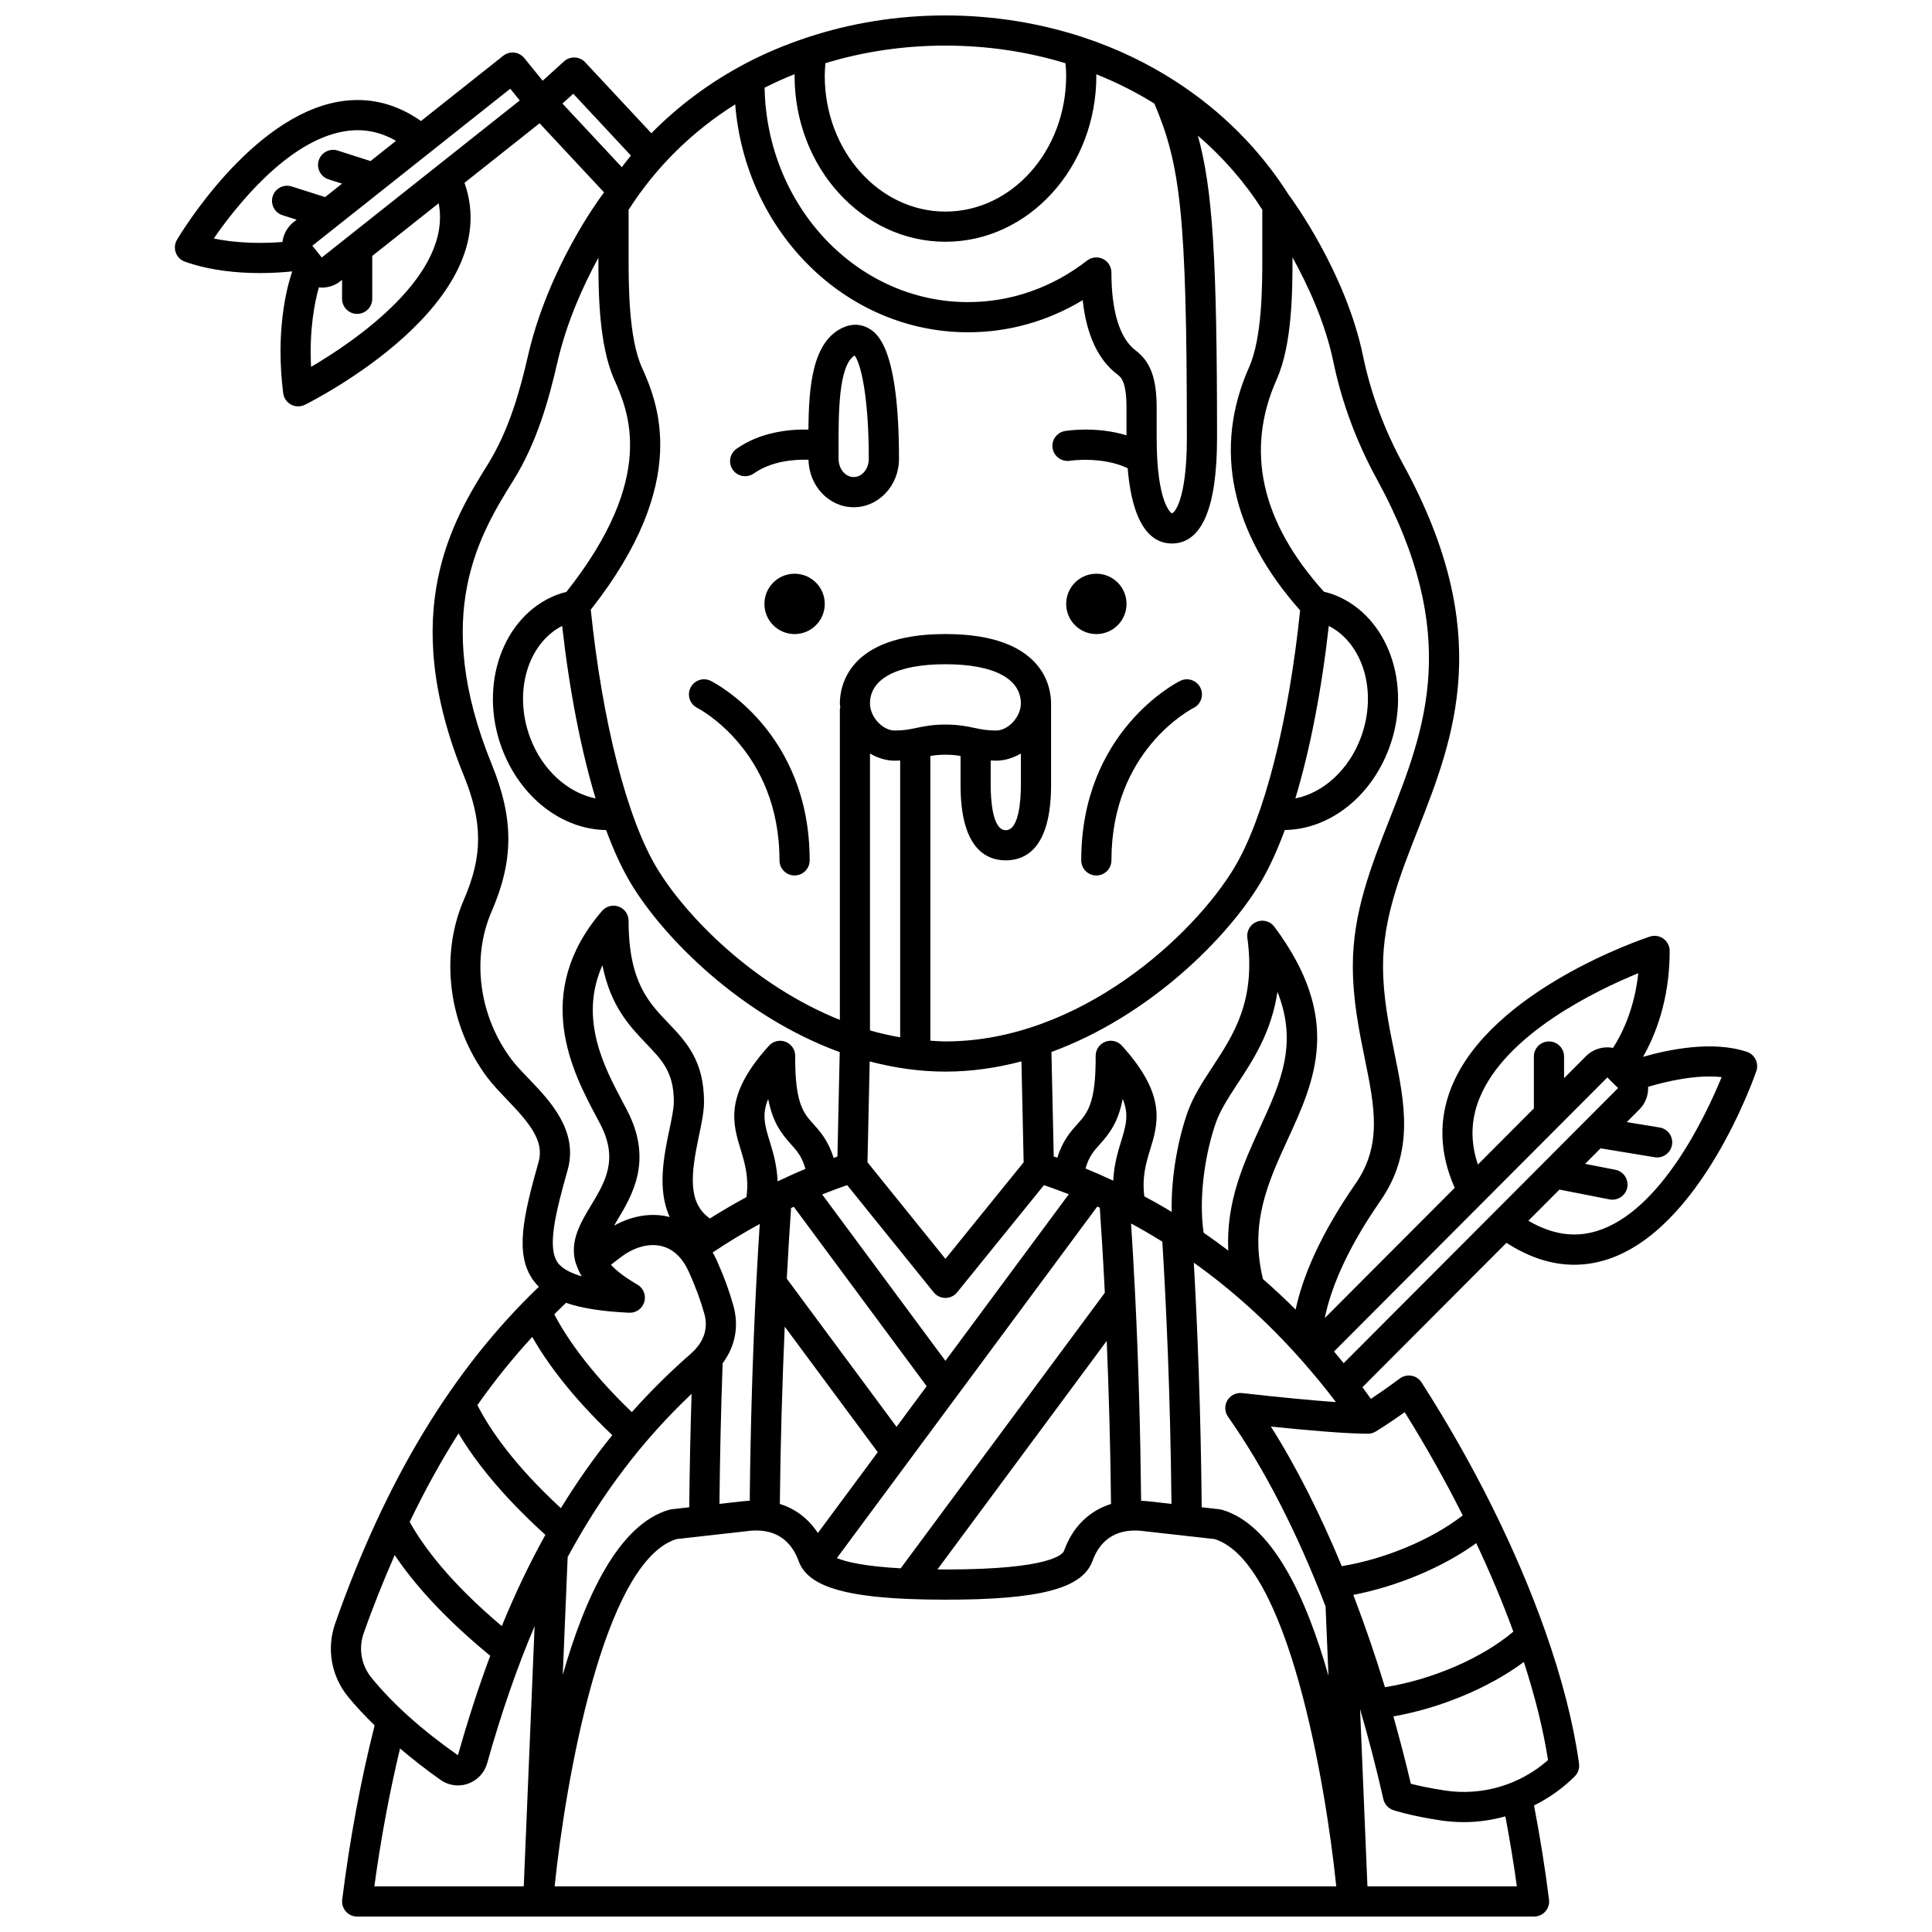 <?xml version="1.0" encoding="UTF-8"?>
<!-- Uploaded to: ICON Repo, www.iconrepo.com, Generator: ICON Repo Mixer Tools -->
<svg width="800px" height="800px" version="1.1" viewBox="144 144 512 512" xmlns="http://www.w3.org/2000/svg">
 <defs>
  <clipPath id="a">
   <path d="m190 148.09h420v503.81h-420z"/>
  </clipPath>
 </defs>
 <path d="m442.54 304.04c0 4.418-3.578 7.996-7.996 7.996s-7.996-3.578-7.996-7.996c0-4.418 3.578-7.996 7.996-7.996s7.996 3.578 7.996 7.996"/>
 <path d="m362.57 304.04c0 4.418-3.578 7.996-7.996 7.996s-7.996-3.578-7.996-7.996c0-4.418 3.578-7.996 7.996-7.996s7.996 3.578 7.996 7.996"/>
 <path d="m341.48 270.2c0.797 0 1.598-0.234 2.301-0.73 4.723-3.332 10.801-3.75 14.488-3.633 0.109 6.957 5.43 12.586 11.977 12.586 6.613 0 11.996-5.742 11.996-12.801 0-29.445-5.805-33.188-7.715-34.414-2.141-1.379-4.668-1.52-7.102-0.41-8.094 3.668-9.09 15.414-9.18 27.043-4.867-0.113-12.633 0.562-19.07 5.098-1.805 1.273-2.238 3.766-0.965 5.574 0.773 1.102 2.008 1.688 3.269 1.688zm29-31.984c1.566 1.941 3.758 10.508 3.758 27.406 0 2.648-1.793 4.801-4 4.801s-4-2.156-4-4.801l-0.008-2.723c-0.027-8.836-0.074-22.082 4.25-24.684z"/>
 <path d="m434.54 376.01c2.211 0 4-1.793 4-4 0-28.984 20.902-39.961 21.793-40.414 1.969-0.992 2.758-3.387 1.773-5.359-0.992-1.977-3.391-2.777-5.367-1.789-1.07 0.535-26.203 13.496-26.203 47.562 0.004 2.207 1.793 4 4.004 4z"/>
 <path d="m328.79 331.6c0.219 0.109 21.781 11.227 21.781 40.406 0 2.207 1.789 4 4 4 2.211 0 4-1.793 4-4 0-34.066-25.129-47.027-26.203-47.562-1.977-0.992-4.375-0.188-5.367 1.789s-0.188 4.379 1.789 5.367z"/>
 <g clip-path="url(#a)">
  <path d="m609.25 424.76c-0.473-0.957-1.309-1.684-2.32-2.019-9.109-3.047-20.84-0.59-27.512 1.332 3.109-5.418 7.066-14.883 7.066-28.074 0-1.285-0.617-2.488-1.656-3.238-1.043-0.75-2.387-0.957-3.59-0.559-1.719 0.566-42.168 14.152-52.566 39.855-3.504 8.664-3.191 17.645 0.844 26.727l-34.434 34.52c1.383-6.902 5.144-17.238 14.727-31.051 9.07-13.078 6.457-25.855 3.703-39.375-1.473-7.207-2.992-14.656-2.992-22.883 0-12.605 4.484-24.023 9.238-36.109 9.605-24.453 20.496-52.172-3.816-96.676-5.074-9.281-8.684-19.004-10.73-28.898-4.582-22.152-18.863-41.566-19.469-42.387-0.027-0.039-0.07-0.059-0.102-0.102-7.656-12.16-17.844-22.293-29.797-30.074-0.082-0.078-0.191-0.113-0.281-0.184-7.492-4.844-15.672-8.75-24.367-11.633-0.051-0.016-0.102-0.039-0.152-0.051-11.441-3.758-23.742-5.789-36.535-5.789h-0.039c-12.742 0.004-24.992 2.027-36.379 5.773-0.043 0.012-0.078 0.031-0.125 0.043-5.836 1.926-11.457 4.285-16.777 7.113-0.062 0.023-0.117 0.07-0.18 0.102-9.062 4.84-17.266 10.961-24.391 18.18l-17.543-18.805c-1.496-1.598-3.992-1.699-5.609-0.234l-5.652 5.129-4.871-5.996c-1.379-1.699-3.875-1.977-5.586-0.613l-21.793 17.285c-6.746-4.727-14.055-6.461-21.789-5.129-23.41 4.039-42.094 35.281-42.879 36.609-0.605 1.027-0.723 2.273-0.312 3.398 0.406 1.121 1.297 2.004 2.422 2.398 6.734 2.387 14.023 3.019 19.875 3.019 3.535 0 6.504-0.23 8.555-0.449-1.66 4.988-4.394 16.238-2.391 32.27 0.16 1.289 0.934 2.414 2.074 3.027 0.59 0.32 1.242 0.477 1.895 0.477 0.609 0 1.219-0.141 1.773-0.414 2.258-1.121 53.574-27.047 42.309-58.828l19.895-15.781 17.078 18.305c-0.184 0.289-0.387 0.562-0.57 0.852-0.031 0.039-0.074 0.062-0.109 0.105-0.574 0.77-14.133 19.094-19.457 42.301-2.098 9.16-5.012 19.746-10.633 28.789-9.043 14.535-24.18 38.859-6.398 82.508 5.051 12.395 5.059 21.309 0.035 32.887-6.504 14.996-4.055 33.512 6.246 47.18 1.445 1.914 3.227 3.769 5.109 5.738 5.934 6.188 10.012 10.992 8.445 16.555-4.082 14.492-6.391 24.504-1.398 31.426 0.438 0.605 0.934 1.16 1.465 1.691-22.898 21.945-40.586 51.156-53.957 89.152-2.356 6.699-1.094 13.98 3.371 19.473 2.07 2.551 4.492 5.094 7.062 7.625-3.66 14.469-6.562 29.961-8.594 46.16-0.145 1.137 0.211 2.277 0.969 3.144 0.758 0.859 1.852 1.352 3 1.352h311.88c1.148 0 2.238-0.492 3-1.352 0.754-0.859 1.109-2.004 0.969-3.144-1.051-8.41-2.387-16.617-3.969-24.949 3.945-1.969 7.613-4.535 10.789-7.715 0.887-0.883 1.305-2.133 1.133-3.371-1.465-10.676-4.547-22.602-8.973-35.148-0.004-0.008-0.004-0.012-0.008-0.02-7.481-21.195-18.816-44.164-32.754-65.859-0.602-0.934-1.559-1.574-2.648-1.77-1.086-0.191-2.211 0.062-3.098 0.719-3.316 2.461-5.887 4.223-7.68 5.414-0.742-1.039-1.488-2.086-2.238-3.094l38.164-38.262c5.973 3.863 11.98 5.812 17.953 5.812 2.789 0 5.582-0.426 8.355-1.277 25.102-7.699 39.328-48.328 39.922-50.059 0.34-1.012 0.273-2.121-0.203-3.074zm-408.59-217.56c5.75-8.332 19.41-25.777 34.477-28.375 4.867-0.844 9.422-0.016 13.809 2.5l-6.754 5.359-8.691-2.781c-2.121-0.676-4.356 0.488-5.027 2.59-0.676 2.102 0.484 4.356 2.586 5.027l3.586 1.148-4.484 3.559-8.867-2.816c-2.113-0.668-4.356 0.5-5.023 2.598-0.668 2.102 0.496 4.356 2.598 5.023l3.734 1.188-0.797 0.633c-1.652 1.312-2.695 3.184-2.953 5.273-4.293 0.34-11.324 0.523-18.191-0.926zm25.781 34.027c-0.508-9.793 0.922-17.031 2.066-21.086 0.262 0.023 0.516 0.082 0.777 0.082 1.746 0 3.496-0.562 4.957-1.727l0.41-0.324v5.012c0 2.207 1.789 4 4 4 2.211 0 4-1.793 4-4v-11.355l17.605-13.965c3.664 19.039-22.355 36.633-33.816 43.363zm2.832-28.988-2.496-3.121 52.445-41.605 2.523 3.102zm306.8 222.83c6.91-17.094 31.062-28.652 42.094-33.16-1.07 9.855-4.578 16.527-6.695 19.789-2.527-0.484-5.242 0.258-7.176 2.211l-5.801 5.816-0.004-5.738c0-2.211-1.789-4-4-4-2.211 0-4 1.789-4 4v13.754l-14.836 14.871c-2.023-6.027-1.902-11.809 0.418-17.543zm-66.633 84.383c9.605 13.621 18.367 30.766 25.852 50.273l0.766 18.379c-5.934-20.945-14.918-40.195-28.273-44.012-0.211-0.059-0.43-0.102-0.652-0.129l-4.672-0.523c-0.238-26.23-1.18-48.66-2.086-64.816 9.609 6.852 19.402 15.449 28.848 26.184 0.004 0.004 0.004 0.008 0.008 0.012 0 0 0.004 0.004 0.004 0.004 2.973 3.379 5.914 6.926 8.797 10.742-6.297-0.441-14.742-1.246-24.875-2.391-1.59-0.152-3.082 0.582-3.891 1.934-0.805 1.355-0.73 3.055 0.176 4.344zm75.609 56.949c-8.305 7.031-21.516 12.742-34.023 14.719-2.477-8.168-5.18-16.039-8.062-23.594-0.062-0.176-0.105-0.348-0.188-0.512-0.043-0.117-0.09-0.238-0.133-0.359 11.688-2.25 23.812-7.344 32.574-13.703 3.75 7.953 7.039 15.812 9.832 23.449zm-268.07-1.465c-13.699-11.555-20.777-21.074-24.406-27.617 4.016-8.367 8.328-16.184 12.949-23.457 4.191 7.062 11.277 16.273 23.008 26.887-4.176 7.523-8.023 15.551-11.551 24.188zm8.066-76.633c3.594 6.293 10.02 15.395 21.219 26.023-4.898 6.043-9.422 12.484-13.621 19.355-12.355-11.398-18.816-20.805-22.129-27.316 4.555-6.484 9.406-12.48 14.531-18.062zm25.68-6.414c0.062 0.004 0.125 0.004 0.188 0.004 1.762 0 3.332-1.16 3.836-2.867 0.523-1.766-0.23-3.664-1.824-4.586-3.176-1.848-5.539-3.625-7.016-5.266 1-0.77 1.996-1.562 2.996-2.289 3.488-2.523 7.34-3.481 10.602-2.609 2.996 0.797 5.363 3.074 7.039 6.762 1.719 3.785 3.059 7.41 4.094 11.066 1.137 4-0.094 7.609-3.664 10.73-5.535 4.848-10.695 9.961-15.531 15.387-11.898-11.371-17.848-20.738-20.562-25.914 1.035-1.02 2.062-2.055 3.121-3.043 4.16 1.445 9.605 2.289 16.723 2.625zm-0.594-53.75-1.133-2.156c-4.82-9.082-11.68-22-5.352-36.184 2.176 10.906 7.301 16.262 11.621 20.773 4.246 4.43 7.309 7.629 7.309 15.41 0 1.758-0.57 4.477-1.172 7.352-1.414 6.762-3.32 15.879 0.082 23.195-4.723-1.234-9.961-0.391-14.746 2.281 0.25-0.43 0.465-0.809 0.742-1.273 4.078-6.762 9.66-16.035 2.648-29.398zm64.426-94.441c2.023 1.16 4.254 1.895 6.582 1.895 0.512 0 0.953-0.027 1.414-0.047v73.352c-2.711-0.473-5.383-1.074-7.996-1.828zm31.988 1.844c0.461 0.02 0.906 0.047 1.414 0.047 2.328 0 4.559-0.73 6.582-1.891v8.316c0 3.606-0.391 11.996-4 11.996-3.606 0-4-8.391-4-11.996zm1.418-7.945c-2.414 0-3.945-0.32-5.719-0.691-1.988-0.414-4.246-0.891-7.695-0.891s-5.711 0.473-7.695 0.891c-1.766 0.371-3.297 0.691-5.715 0.691-3.258 0-6.582-3.621-6.582-7.18 0-6.602 7.273-10.387 19.957-10.387h0.074c12.68 0 19.953 3.785 19.953 10.387 0 3.555-3.32 7.18-6.578 7.18zm-13.406 90.391c6.938 0 13.672-1.008 20.137-2.715l0.586 26.742-20.727 25.594-20.656-25.59 0.582-26.73c6.453 1.695 13.16 2.699 20.078 2.699zm71.73 13.355c1.207-3.336 3.391-6.656 5.695-10.176 4.133-6.297 8.977-13.68 10.555-24.32 5.531 13.852 0.754 24.238-4.582 35.863-4.32 9.391-9.074 19.793-8.449 32.703-2.188-1.668-4.363-3.238-6.535-4.738-1.418-9.762 0.562-21.602 3.316-29.332zm-14.254 31.711c0.988 16.09 2.133 40.395 2.418 69.488l-5.902-0.66c-0.73-0.109-1.426-0.113-2.137-0.156-0.188-18.129-0.688-36.309-1.559-54.098-0.375-7.621-0.766-14.172-1.105-19.395 2.727 1.473 5.488 3.078 8.285 4.82zm-86.25 83.855 69.008-93.16c0.223 0.105 0.445 0.203 0.668 0.309 0.375 5.394 0.863 13.133 1.336 22.531l-54.105 73.035c-9.484-0.531-14.406-1.68-16.906-2.715zm2.727-98.84 22.926 28.406c0.758 0.941 1.902 1.488 3.109 1.488h0.004c1.207 0 2.348-0.543 3.106-1.484l23.008-28.41c2.133 0.73 4.309 1.52 6.582 2.418l-32.699 44.145-32.66-44.094c2.379-0.949 4.578-1.762 6.625-2.469zm-14.148 5.738 35.215 47.543-7.981 10.777-29.09-39.266c0.398-7.512 0.797-13.816 1.137-18.723 0.242-0.117 0.473-0.219 0.719-0.332zm-2.398 31.766 24.652 33.27-15.867 21.418c-2.477-3.781-5.926-6.41-10.082-7.695 0.16-15.75 0.621-31.457 1.297-46.992zm85.336 3.769c0.582 14.316 0.988 28.762 1.133 43.227-5.75 1.785-10.176 6.047-12.457 12.414-0.309 0.828-3.277 4.945-31.426 4.945-0.746 0-1.402-0.016-2.113-0.02zm3.801-52.855c-0.883 2.883-1.895 6.242-2.07 10.402-2.512-1.176-4.965-2.25-7.356-3.227 0.902-3.18 2.211-4.66 3.777-6.394 2.672-2.957 4.914-5.969 6.074-12.047 1.754 4.188 0.816 7.219-0.426 11.266zm-91.027 10.586c-0.156-4.242-1.18-7.652-2.078-10.574-1.246-4.055-2.176-7.082-0.414-11.266 1.156 6.078 3.402 9.09 6.074 12.047 1.582 1.754 2.894 3.246 3.801 6.488-2.477 1.02-4.926 2.144-7.383 3.305zm-4.731 11.285c-0.289 4.438-0.598 9.59-0.906 15.516-0.988 18.988-1.547 38.434-1.75 57.852-0.656 0.043-1.297 0.039-1.969 0.141l-6.051 0.68c0.125-12.332 0.391-24.824 0.844-37.266 3.356-4.539 4.383-9.852 2.82-15.363-1.148-4.047-2.621-8.031-4.508-12.184-0.301-0.66-0.629-1.234-0.953-1.824 4.281-2.856 8.461-5.367 12.473-7.551zm-18.066 45.02c-0.309 10.062-0.523 20.117-0.617 30.066l-4.648 0.523c-0.223 0.027-0.441 0.07-0.652 0.129-13.305 3.797-22.277 22.918-28.223 43.77l1.305-31.238c9.066-16.805 19.836-30.941 32.836-43.25zm-4.019 38.496 18.484-2.078c1.695-0.25 3.262-0.27 4.699-0.062 0.047 0.004 0.09 0.027 0.141 0.027h0.031c4.301 0.668 7.398 3.383 9.07 8.035 2.309 6.156 10.91 9.188 28.938 9.941h0.008 0.004c3.047 0.129 6.324 0.195 9.93 0.195 24.938 0 36.215-2.934 38.934-10.191 2.223-6.207 7.047-8.953 14.047-7.926l18.355 2.059c19.465 6.125 29.426 64.812 32.227 92.035l-207.14-0.004c2.816-27.223 12.797-85.906 32.27-92.031zm174.11-311.95c2.211 10.668 6.09 21.141 11.543 31.113 22.523 41.223 12.797 65.977 3.394 89.914-5.035 12.812-9.789 24.91-9.789 39.039 0 9.035 1.676 17.246 3.152 24.484 2.613 12.816 4.684 22.938-2.438 33.219-9.773 14.098-14.129 25.172-15.871 33.359-2.871-2.879-5.762-5.547-8.656-8.086-3.594-14.75 1.289-25.539 6.516-36.922 7.238-15.734 14.715-32.004-3.488-56.438-1.086-1.469-3.035-2.008-4.723-1.312-1.688 0.688-2.695 2.434-2.441 4.246 2.281 16.637-3.586 25.586-9.266 34.238-2.57 3.914-5 7.617-6.539 11.859-2.344 6.582-4.465 16.629-4.25 26.531-2.445-1.484-4.863-2.852-7.254-4.137-0.621-4.93 0.359-8.512 1.492-12.199 2.199-7.156 4.473-14.562-7.426-27.711-1.113-1.23-2.871-1.645-4.414-1.043-1.543 0.602-2.559 2.09-2.547 3.75 0.082 12.609-2.199 15.145-4.848 18.078-1.785 1.973-3.891 4.344-5.324 8.906-0.309-0.109-0.629-0.23-0.938-0.336l-0.609-27.691c26.094-9.559 46.66-30.305 55.316-44.73 2.328-3.875 4.512-8.633 6.535-14.094 11.781-0.164 22.867-8.73 27.695-21.848 6.125-16.672-0.332-34.805-14.406-40.402-0.898-0.359-1.887-0.645-2.926-0.898-16.668-18.52-20.902-37.441-12.527-56.254 4.172-9.355 4.195-23.703 4.195-32.355 4.035 7.289 8.684 17.281 10.84 27.719zm-1.215 69.949c9.09 4.664 12.957 17.434 8.527 29.48-3.191 8.668-10.039 14.801-17.395 16.234 3.852-12.746 6.906-28.359 8.867-45.715zm-37.621-49.828c0 16.52-3.344 19.992-3.984 19.992-0.043-0.012-4.016-2.34-4.016-19.992v-8c-0.008-7.793-1.629-12.191-5.586-15.184-4.191-3.168-6.406-10.309-6.406-20.648 0-1.527-0.871-2.918-2.242-3.59-1.371-0.672-3.004-0.5-4.211 0.434-9.273 7.195-20.18 11.004-31.535 11.004-29.398 0-53.34-25.391-53.922-56.82 2.582-1.312 5.242-2.504 7.961-3.59 0 0.141-0.016 0.293-0.016 0.434 0 24.25 17.938 43.984 39.984 43.984 22.047 0 39.984-19.734 39.984-43.984 0-0.133-0.016-0.277-0.016-0.406 5.398 2.164 10.551 4.75 15.395 7.773 6.856 16.125 8.609 29.285 8.609 88.594zm-64.023-103.96c11.117 0 21.836 1.613 31.855 4.672 0.109 1.16 0.18 2.273 0.18 3.328 0 19.84-14.352 35.988-31.988 35.988s-31.988-16.145-31.988-35.988c0-1.047 0.07-2.172 0.18-3.344 9.98-3.043 20.652-4.652 31.723-4.656h0.039zm-55.668 15.566c2.672 33.777 29.305 60.406 61.711 60.406 10.734 0 21.105-2.922 30.371-8.512 1.023 9.242 4.102 15.848 9.203 19.699 0.957 0.723 2.402 1.816 2.41 8.805v7.312c-8.094-2.469-15.902-1.203-16.312-1.137-2.172 0.367-3.629 2.426-3.266 4.602s2.453 3.617 4.598 3.281c0.094-0.016 8.371-1.262 15.289 1.957 1.352 16.27 6.918 19.969 11.688 19.969 7.957 0 11.996-9.418 11.996-27.988 0-47.195-1.137-65.973-5.09-80.109 6.586 5.668 12.355 12.238 17.086 19.637v12.492c0 7.473 0 21.387-3.5 29.246-9.582 21.512-4.875 43.758 13.527 64.441-3.082 29.648-9.562 55.059-17.449 68.195-10.676 17.797-40.906 46.039-76.539 46.039-1.348 0-2.676-0.117-4.008-0.195v-75.457c1.145-0.191 2.363-0.328 4-0.328s2.856 0.137 4 0.328v7.676c0 16.523 6.527 19.992 11.996 19.992s11.996-3.469 11.996-19.992v-21.582-0.004-0.008c0-4.312-2.016-18.387-27.949-18.387h-0.074c-25.938 0-27.953 14.074-27.953 18.387 0 0.355 0.082 0.699 0.113 1.051-0.027 0.188-0.113 0.359-0.113 0.555v82.258c-22.836-9.16-40.816-27.449-48.547-40.328-7.894-13.164-14.391-38.652-17.465-68.379 26.875-34.105 17.566-55.195 13.527-64.254-3.5-7.856-3.5-21.773-3.5-29.246v-12.477c7.246-11.359 16.902-20.797 28.254-27.945zm-45.863 138.22c1.961 17.348 5.016 32.965 8.859 45.711-7.332-1.449-14.203-7.562-17.391-16.227-4.422-12.047-0.559-24.82 8.531-29.484zm0.078-138.43 2.867-2.598 15.281 16.383c-0.836 1-1.621 2.043-2.418 3.078zm-8.996 258.35c-1.719-1.785-3.34-3.477-4.496-5.012-8.594-11.41-10.676-26.789-5.297-39.184 5.922-13.652 5.934-24.609 0.035-39.086-16.242-39.867-2.988-61.172 5.781-75.266 6.246-10.043 9.387-21.418 11.637-31.223 2.473-10.785 6.973-20.594 10.867-27.711 0 8.66 0.039 22.934 4.195 32.262 3.742 8.414 11.438 25.84-12.68 56.289-0.977 0.246-1.906 0.52-2.762 0.859-14.07 5.602-20.527 23.727-14.402 40.406 4.828 13.117 15.91 21.68 27.691 21.848 2.019 5.461 4.207 10.219 6.531 14.094 8.664 14.438 29.254 35.207 55.375 44.754l-0.605 27.664c-0.336 0.117-0.668 0.273-1.004 0.387-1.434-4.594-3.551-6.973-5.34-8.957-2.648-2.93-4.93-5.465-4.848-18.078 0.012-1.66-1.004-3.152-2.547-3.75-1.547-0.602-3.297-0.191-4.414 1.043-11.902 13.148-9.629 20.551-7.43 27.715 1.148 3.734 2.144 7.359 1.469 12.398-3.285 1.781-6.512 3.664-9.688 5.664-5.965-4.199-5.019-11.816-2.898-21.926 0.723-3.43 1.344-6.402 1.344-8.992 0-10.988-4.848-16.051-9.527-20.941-5.144-5.371-10.465-10.926-10.465-27.043 0-1.672-1.039-3.168-2.602-3.746-1.551-0.578-3.328-0.133-4.418 1.133-18.875 21.855-7.652 42.992-1.625 54.348l1.109 2.102c4.926 9.395 1.367 15.312-2.406 21.578-2.758 4.582-5.613 9.324-4.184 14.906 0.07 0.285 0.199 0.559 0.293 0.84 0.023 0.102 0.066 0.191 0.102 0.289 0.34 0.941 0.754 1.867 1.336 2.769-1.301-0.355-2.367-0.781-3.312-1.242-0.051-0.027-0.105-0.051-0.16-0.074-1.281-0.656-2.258-1.402-2.891-2.273-2.879-3.992-0.633-13.094 2.606-24.578 2.93-10.406-4.754-18.414-10.371-24.266zm-43.668 147.01c2.555-7.266 5.324-14.086 8.207-20.691 4.75 7.086 12.562 16.219 25.32 26.68-3.078 8.258-5.926 17.023-8.555 26.379-9.617-6.754-17.336-13.68-22.938-20.582-2.703-3.328-3.461-7.731-2.035-11.785zm9.621 30.562c3.324 2.809 6.848 5.594 10.762 8.34 1.363 0.957 2.977 1.453 4.598 1.453 0.906 0 1.816-0.156 2.691-0.469 2.449-0.875 4.336-2.891 5.039-5.402 3.723-13.277 7.894-25.309 12.574-36.344l-2.875 68.961h-39.594c1.73-12.719 4.035-24.938 6.805-36.539zm295.97 36.539h-39.594l-1.957-46.961c2.258 7.727 4.332 15.688 6.176 23.852 0.309 1.363 1.309 2.469 2.637 2.91 0.188 0.062 4.672 1.543 12.574 2.727 2.035 0.305 4.074 0.453 6.102 0.453 3.746 0 7.449-0.543 11.023-1.527 1.156 6.191 2.191 12.336 3.039 18.547zm-18.98-25.387c-4.137-0.617-7.242-1.32-9.121-1.809-1.41-6.078-2.984-12.004-4.621-17.848 12.406-2.148 25.422-7.594 34.574-14.426 2.981 9.188 5.16 17.953 6.406 26-7.375 6.543-17.395 9.559-27.238 8.082zm-10.742-100.27c5.633 9.016 10.781 18.207 15.383 27.355-8.246 6.394-20.438 11.516-32.055 13.453-5.691-13.723-11.984-26.246-18.793-37.008 9.602 1 19.863 1.902 25.719 1.902 0.715 0 1.414-0.191 2.035-0.559 0.141-0.086 2.883-1.715 7.711-5.144zm-18.73-16.086 59.777-59.934 0.023-0.023 12.633-12.664 2.742 2.703c0.031 0.035 0.062 0.062 0.102 0.102l0.008 0.008-72.723 72.906c-0.852-1.047-1.703-2.082-2.562-3.098zm69.641-31.918c-5.949 1.824-11.91 0.902-18.137-2.731l8.238-8.258 13.277 2.602c0.258 0.051 0.52 0.074 0.773 0.074 1.875 0 3.547-1.324 3.918-3.231 0.426-2.168-0.988-4.266-3.156-4.695l-8.016-1.57 4.102-4.109 14.344 2.356c0.219 0.039 0.438 0.055 0.652 0.055 1.922 0 3.617-1.391 3.938-3.352 0.359-2.18-1.117-4.238-3.293-4.59l-8.695-1.426 3.375-3.387c1.625-1.641 2.371-3.816 2.277-5.957 4.59-1.375 12.637-3.324 19.484-2.578-4.172 10.18-16.113 35.602-33.082 40.797z"/>
 </g>
</svg>